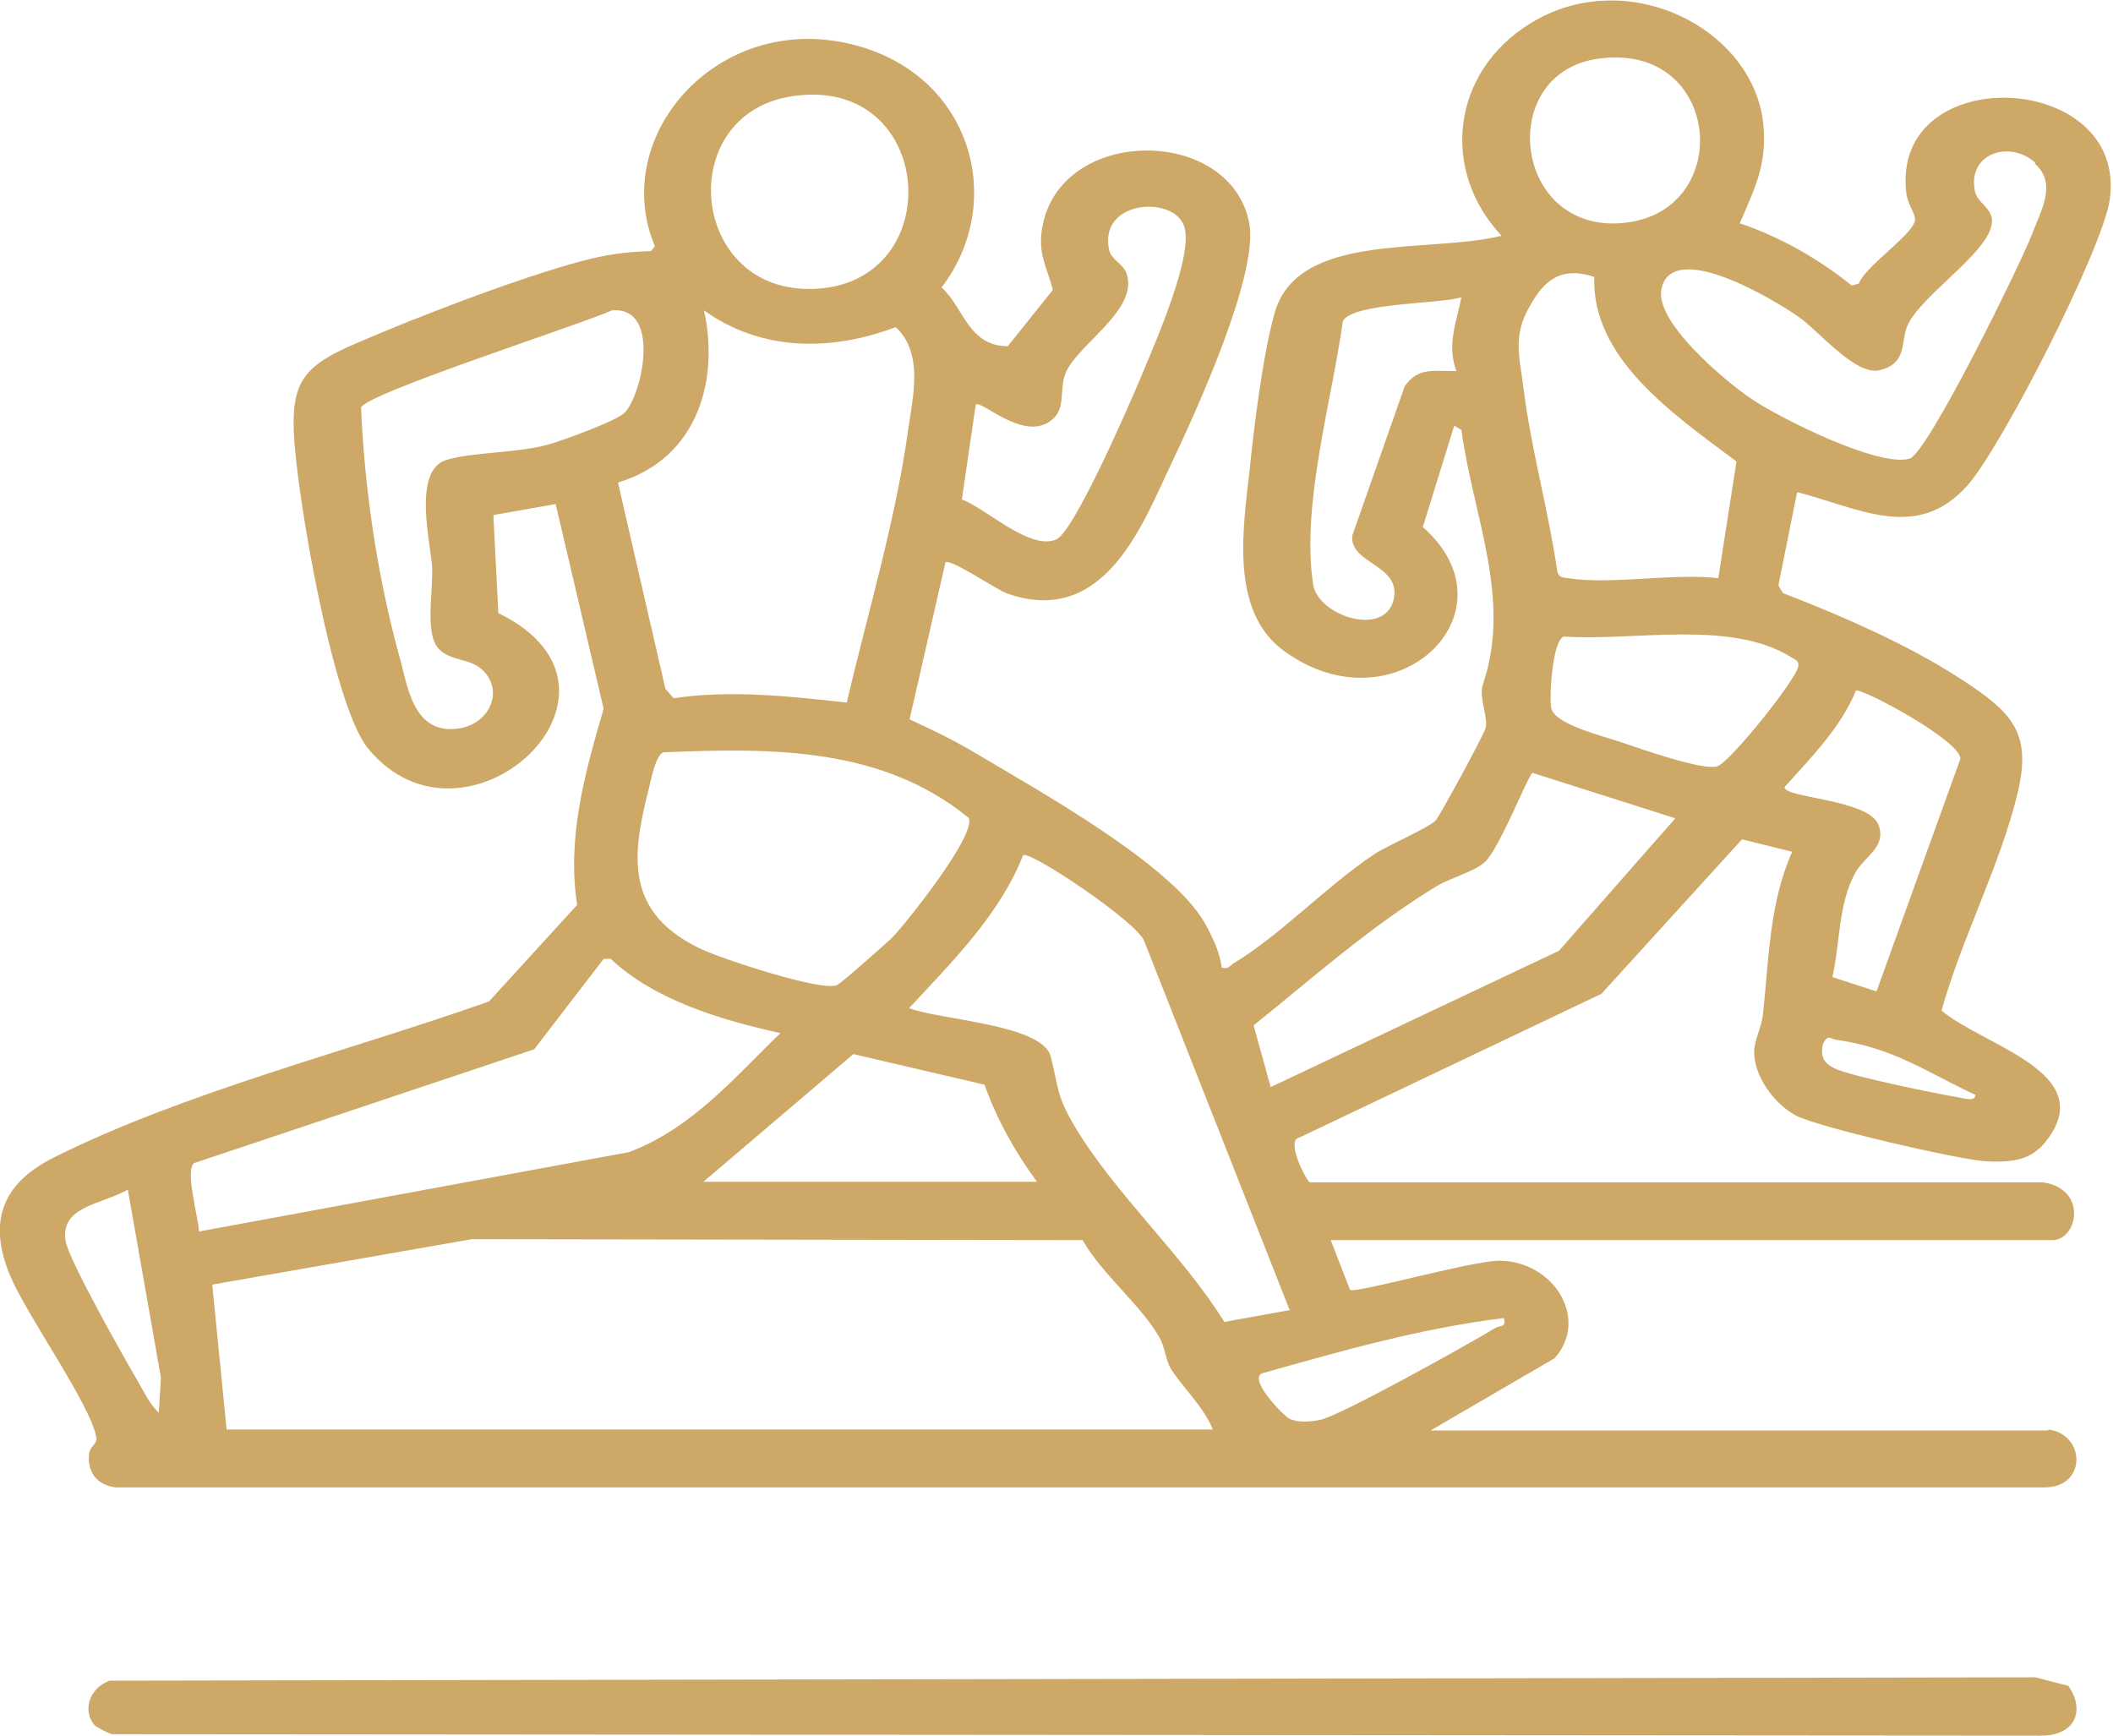 <svg width="84" height="69" viewBox="0 0 84 69" fill="none" xmlns="http://www.w3.org/2000/svg">
<g clip-path="url(#clip0_139_1726)">
<path d="M81.458 56.831C82.926 57.059 82.948 59.131 81.283 59.131H4.602C3.791 59.036 3.441 58.428 3.55 57.743C3.594 57.515 3.879 57.363 3.835 57.154C3.594 55.823 1.096 52.343 0.417 50.746C-0.438 48.731 -0.066 47.115 2.148 46.012C7.364 43.407 13.85 41.791 19.439 39.813L22.945 35.973C22.529 33.311 23.252 30.725 23.997 28.177L22.09 20.039L19.614 20.477L19.811 24.375C26.123 27.436 18.496 34.509 14.617 29.736C13.215 28.006 11.768 19.526 11.681 17.187C11.593 15.191 12.119 14.525 14.07 13.689C16.458 12.643 20.622 11.046 23.12 10.38C24.128 10.114 24.808 10.019 25.882 9.981L26.035 9.791C24.172 5.361 28.643 0.303 34.1 1.824C38.68 3.098 39.995 8.08 37.431 11.426C38.329 12.244 38.483 13.746 40.061 13.765L41.858 11.521C41.573 10.495 41.222 10.019 41.463 8.897C42.296 5 48.914 5.038 49.66 8.859C50.054 10.875 47.556 16.351 46.569 18.423C45.452 20.762 43.94 24.964 40.039 23.595C39.644 23.462 37.782 22.188 37.584 22.359L36.16 28.596C37.058 29.014 37.935 29.432 38.79 29.945C41.376 31.485 46.547 34.357 47.884 36.676C48.191 37.228 48.498 37.855 48.564 38.464C48.849 38.539 48.87 38.406 49.046 38.292C50.865 37.209 52.749 35.212 54.634 33.957C55.226 33.577 56.716 32.95 57.067 32.626C57.22 32.474 59.017 29.166 59.061 28.938C59.17 28.5 58.776 27.74 58.951 27.207C60.113 23.804 58.557 20.515 58.097 17.092L57.812 16.921L56.563 20.952C60.42 24.355 55.423 29.109 51.018 25.858C48.849 24.26 49.44 20.876 49.681 18.651C49.857 16.902 50.207 14.107 50.667 12.453C51.588 9.183 56.76 10.095 59.697 9.373C57.264 6.806 57.68 2.87 60.836 0.931C64.671 -1.446 69.777 1.14 70.106 5.019C70.238 6.559 69.755 7.49 69.164 8.878C70.807 9.43 72.341 10.323 73.612 11.35L73.897 11.274C74.16 10.552 76.198 9.24 76.133 8.688C76.089 8.403 75.826 8.08 75.782 7.662C75.168 2.376 84.614 2.794 83.869 7.947C83.584 9.886 79.617 17.701 78.215 19.298C76.198 21.561 73.897 20.192 71.443 19.564L70.698 23.272L70.873 23.576C73.24 24.489 75.848 25.629 77.93 26.979C80.012 28.329 80.779 29.128 80.209 31.524C79.529 34.376 77.974 37.323 77.185 40.175C78.85 41.582 83.43 42.627 81.37 45.327C80.757 46.145 79.968 46.221 78.916 46.164C77.798 46.088 72.21 44.795 71.377 44.339C70.479 43.844 69.734 42.742 69.734 41.829C69.734 41.373 70.04 40.802 70.084 40.327C70.325 38.14 70.325 35.935 71.246 33.862L69.251 33.368L63.663 39.509L51.676 45.213C51.062 45.308 51.961 46.981 52.07 47.001H81.195C83.014 47.248 82.598 49.301 81.59 49.301H52.903L53.67 51.279C53.911 51.431 58.579 50.1 59.631 50.119C61.8 50.157 63.181 52.457 61.8 53.998L56.87 56.869H81.392L81.458 56.831ZM63.51 2.338C59.434 2.927 60.157 9.335 64.584 8.859C69.01 8.384 68.441 1.615 63.51 2.338ZM31.514 3.821C26.736 4.524 27.394 11.711 32.391 11.483C37.738 11.255 37.212 2.984 31.514 3.821ZM80.91 6.464C79.836 5.532 78.171 6.141 78.521 7.643C78.609 8.004 79.025 8.194 79.157 8.574C79.551 9.772 76.308 11.693 75.804 13.004C75.563 13.651 75.804 14.449 74.73 14.716C73.766 14.963 72.276 13.118 71.487 12.586C70.566 11.94 66.512 9.487 66.052 11.464C65.745 12.757 68.506 15.096 69.624 15.856C70.742 16.617 74.686 18.594 75.914 18.233C76.637 18.024 80.362 10.419 80.779 9.316C81.107 8.422 81.809 7.3 80.888 6.502L80.91 6.464ZM38.22 19.849C39.184 20.192 40.937 21.903 41.989 21.446C42.712 21.142 44.992 15.875 45.408 14.868C45.934 13.594 47.468 10.133 47.074 8.993C46.657 7.757 43.655 7.947 44.093 9.943C44.181 10.323 44.641 10.495 44.772 10.837C45.32 12.301 42.844 13.67 42.362 14.83C42.099 15.457 42.384 16.218 41.836 16.674C40.74 17.625 39.009 15.875 38.79 16.085L38.242 19.83L38.22 19.849ZM63.378 11.008C61.932 10.533 61.274 11.274 60.705 12.377C60.135 13.48 60.442 14.354 60.573 15.495C60.88 17.91 61.559 20.306 61.91 22.72C61.954 22.948 62.129 22.968 62.348 22.986C64.014 23.253 66.556 22.777 68.309 22.986L69.032 18.347C66.49 16.446 63.269 14.24 63.378 11.008ZM58.075 11.826C57.133 12.092 53.823 12.035 53.385 12.757C52.947 15.932 51.719 20.077 52.202 23.234C52.399 24.489 55.05 25.344 55.401 23.842C55.73 22.435 53.648 22.435 53.758 21.294L55.84 15.362C56.365 14.601 56.957 14.754 57.9 14.754C57.505 13.708 57.9 12.833 58.097 11.807L58.075 11.826ZM24.326 12.339C23.12 12.89 14.595 15.628 14.354 16.199C14.486 19.45 15.012 22.968 15.889 26.143C16.195 27.207 16.393 29.147 18.124 28.976C19.526 28.843 20.118 27.322 19.044 26.523C18.474 26.105 17.445 26.295 17.203 25.325C17.006 24.565 17.203 23.405 17.181 22.568C17.116 21.561 16.393 18.727 17.729 18.29C18.781 17.967 20.469 18.024 21.762 17.682C22.331 17.53 24.523 16.731 24.83 16.408C25.509 15.742 26.32 12.168 24.326 12.339ZM33.661 27.93C34.494 24.375 35.59 20.743 36.094 17.149C36.269 15.837 36.752 14.088 35.612 13.004C32.982 13.993 30.243 13.955 27.986 12.339C28.577 14.982 27.832 18.195 24.567 19.184L26.451 27.379L26.78 27.759C29.059 27.417 31.404 27.683 33.661 27.93ZM62.173 25.306C61.713 25.439 61.581 27.702 61.669 28.158C61.822 28.805 63.729 29.261 64.452 29.508C65.175 29.755 67.761 30.668 68.287 30.459C68.813 30.25 71.443 26.979 71.487 26.485C71.531 26.276 71.355 26.219 71.202 26.124C68.791 24.622 64.956 25.496 62.173 25.306ZM73.788 27.436C73.196 28.9 72.013 30.098 70.939 31.295C70.939 31.733 74.336 31.771 74.686 32.816C74.993 33.691 74.117 34.033 73.744 34.718C73.065 35.973 73.152 37.513 72.846 38.844L74.599 39.414L77.93 30.174C77.996 29.47 73.985 27.322 73.766 27.455L73.788 27.436ZM26.386 29.907C26.057 30.003 25.882 31.01 25.794 31.352C25.115 33.995 24.808 36.296 27.898 37.741C28.709 38.121 32.61 39.414 33.267 39.167C33.442 39.091 35.196 37.532 35.459 37.285C36.05 36.676 38.855 33.14 38.505 32.512C35.108 29.736 30.834 29.717 26.408 29.907H26.386ZM66.6 32.531L60.924 30.725C60.727 30.858 59.631 33.691 59.039 34.261C58.645 34.642 57.68 34.889 57.111 35.231C54.481 36.828 52.202 38.863 49.835 40.764L50.514 43.217L61.976 37.798L66.6 32.531ZM51.259 52.058L45.496 37.437C45.32 36.733 40.959 33.805 40.674 33.995C39.754 36.334 37.891 38.197 36.138 40.08C37.409 40.555 41.441 40.726 41.77 42C42.099 43.274 41.967 43.502 42.734 44.795C44.334 47.476 47.008 49.872 48.673 52.553L51.303 52.077L51.259 52.058ZM31.01 41.068C28.599 40.536 25.991 39.737 24.282 38.121H23.997L21.236 41.715L7.714 46.24C7.342 46.544 7.89 48.389 7.911 48.959L25.005 45.803C27.525 44.852 29.213 42.818 31.01 41.087V41.068ZM78.521 43.521C76.549 42.608 75.3 41.658 72.977 41.334C72.758 41.297 72.692 41.106 72.473 41.487C72.363 41.981 72.473 42.266 72.977 42.494C73.656 42.799 76.987 43.483 77.908 43.635C78.105 43.673 78.565 43.806 78.521 43.502V43.521ZM41.222 46.981C40.346 45.784 39.622 44.491 39.14 43.122L33.925 41.905L27.964 46.981H41.222ZM5.063 47.305C4.011 47.894 2.389 47.951 2.608 49.339C2.718 50.062 4.931 53.978 5.479 54.91C5.72 55.328 5.939 55.804 6.312 56.165L6.399 54.777L5.084 47.305H5.063ZM9.029 56.831H48.213C47.862 55.937 47.074 55.233 46.547 54.416C46.328 54.055 46.328 53.579 46.087 53.161C45.364 51.887 43.786 50.632 43.041 49.301L18.759 49.263L8.437 51.069L9.007 56.812L9.029 56.831ZM59.784 52.4C56.497 52.8 53.385 53.693 50.273 54.568C49.462 54.682 51.04 56.317 51.281 56.412C51.654 56.564 52.07 56.526 52.465 56.45C53.232 56.317 58.469 53.389 59.434 52.8C59.653 52.667 59.894 52.8 59.784 52.381V52.4Z" fill="#CDA866"/>
<path d="M3.791 68.62C3.243 68.031 3.55 67.099 4.361 66.814L80.91 66.681L82.225 67.023C82.904 67.993 82.509 69.019 81.107 69L4.47 68.943C4.339 68.924 3.9 68.696 3.813 68.62H3.791Z" fill="#CDA866"/>
</g>
<defs>
<clipPath id="clip0_139_1726">
<rect width="84" height="69" fill="white"/>
</clipPath>
</defs>
</svg>
